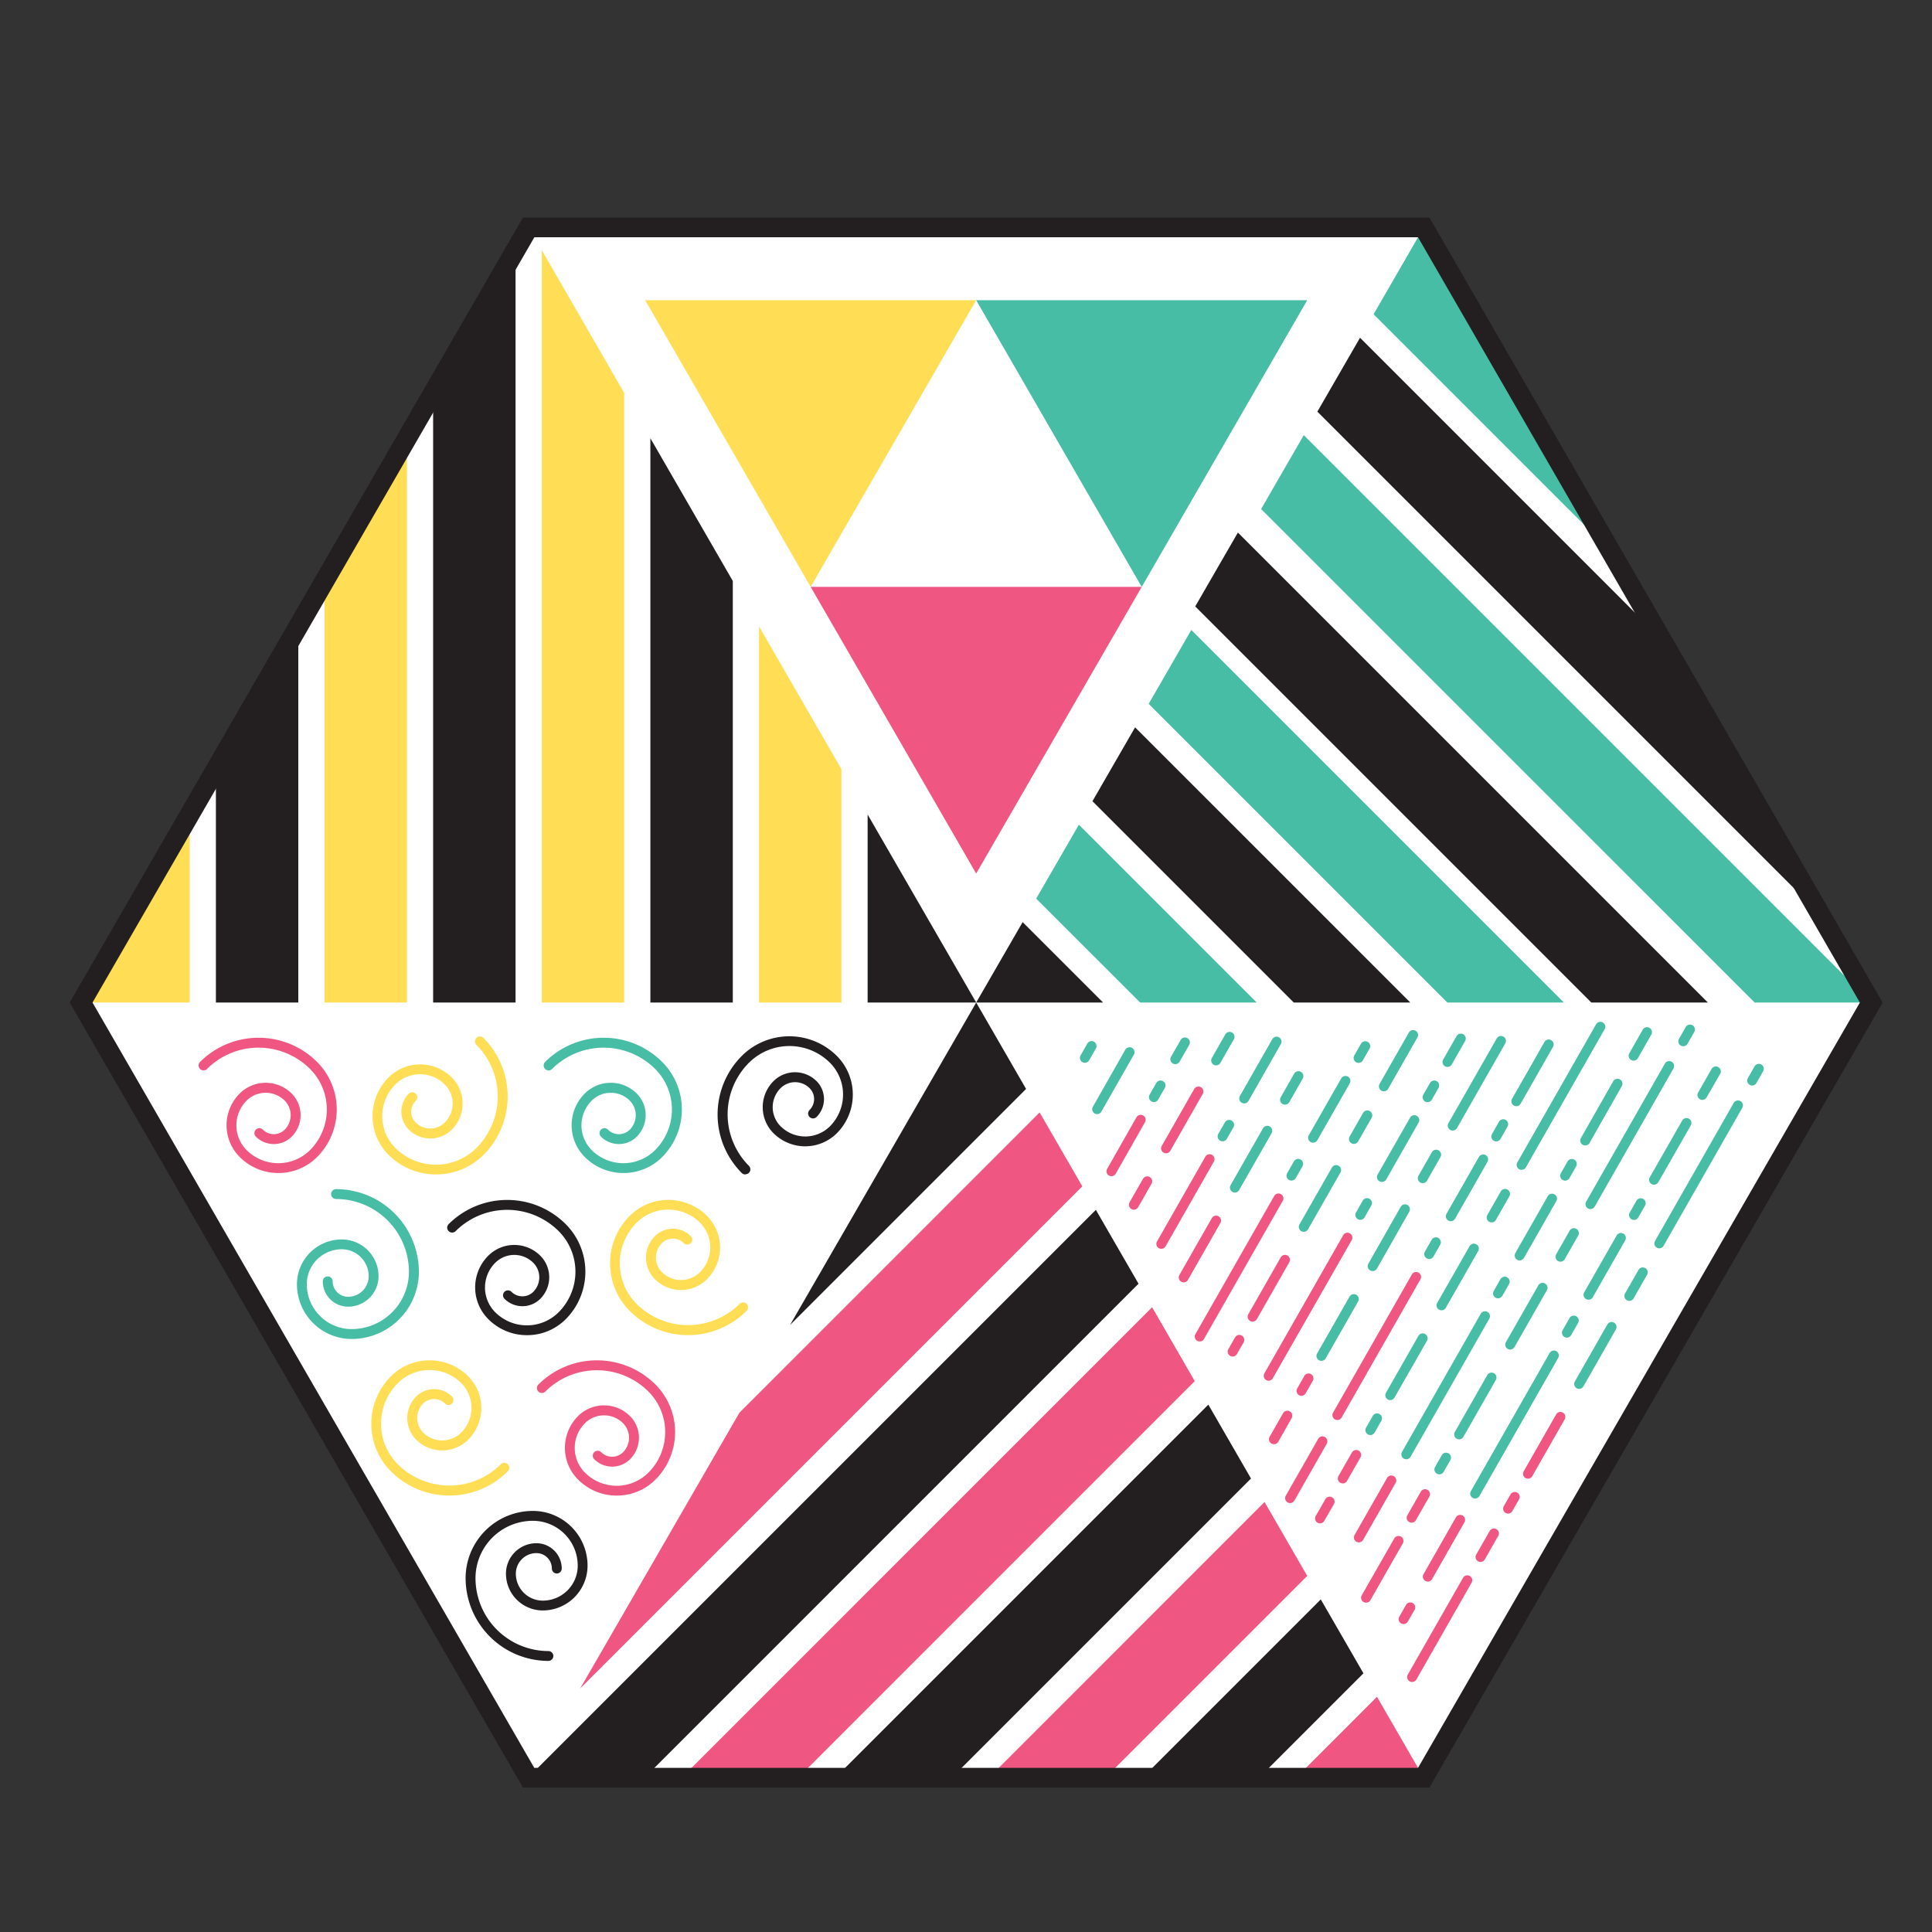 <svg id="Layer_1" data-name="Layer 1" xmlns="http://www.w3.org/2000/svg" viewBox="0 0 600 600"><rect x="0" y="0" width="600" height="600" fill="#333333" stroke="none"/><defs><style>.cls-1{fill:#fff;}.cls-2{fill:#231f20;}.cls-3{fill:#fd5;}.cls-4{fill:#ef5782;}.cls-5{fill:#47bda6;}</style></defs><title>patch</title><g id="_Compound_Path_" data-name="&lt;Compound Path&gt;"><polygon class="cls-1" points="442.11 552.02 164.21 552.02 25.27 311.35 164.21 70.68 442.11 70.68 581.06 311.35 442.11 552.02"/></g><g id="_Compound_Path_2" data-name="&lt;Compound Path&gt;"><polygon class="cls-2" points="160.11 77.67 134.51 122 134.51 311.35 160.11 311.35 160.11 77.67"/></g><g id="_Compound_Path_3" data-name="&lt;Compound Path&gt;"><polygon class="cls-3" points="193.84 122 168.25 77.67 168.25 311.35 193.84 311.35 193.84 122"/></g><g id="_Compound_Path_4" data-name="&lt;Compound Path&gt;"><polygon class="cls-2" points="67.05 311.35 92.64 311.35 92.64 194.53 67.05 238.86 67.05 311.35"/></g><g id="_Compound_Path_5" data-name="&lt;Compound Path&gt;"><polygon class="cls-3" points="126.38 136.09 100.78 180.43 100.78 311.35 126.38 311.35 126.38 136.09"/></g><g id="_Compound_Path_6" data-name="&lt;Compound Path&gt;"><polygon class="cls-2" points="227.58 180.43 201.98 136.1 201.98 311.35 227.58 311.35 227.58 180.43"/></g><g id="_Compound_Path_7" data-name="&lt;Compound Path&gt;"><polygon class="cls-3" points="58.91 252.96 25.19 311.35 58.91 311.35 58.91 252.96"/></g><g id="_Compound_Path_8" data-name="&lt;Compound Path&gt;"><polygon class="cls-2" points="269.45 252.96 269.45 311.35 303.17 311.35 269.45 252.96"/></g><g id="_Compound_Path_9" data-name="&lt;Compound Path&gt;"><polygon class="cls-3" points="261.31 238.86 235.72 194.53 235.72 311.35 261.31 311.35 261.31 238.86"/></g><g id="_Compound_Path_10" data-name="&lt;Compound Path&gt;"><polygon class="cls-4" points="371.04 428.92 357.8 405.97 211.69 552.09 247.88 552.09 371.04 428.92"/></g><g id="_Compound_Path_11" data-name="&lt;Compound Path&gt;"><polygon class="cls-2" points="388.51 459.17 375.26 436.22 259.39 552.09 295.58 552.09 388.51 459.17"/></g><g id="_Compound_Path_12" data-name="&lt;Compound Path&gt;"><polygon class="cls-2" points="340.33 375.73 164.45 551.61 164.18 552.09 200.17 552.09 353.58 398.67 340.33 375.73"/></g><g id="_Compound_Path_13" data-name="&lt;Compound Path&gt;"><polygon class="cls-4" points="229.63 438.73 180.18 524.37 336.12 368.43 322.87 345.48 229.63 438.73"/></g><g id="_Compound_Path_14" data-name="&lt;Compound Path&gt;"><polygon class="cls-2" points="423.43 519.66 410.18 496.71 354.8 552.09 391 552.09 423.43 519.66"/></g><g id="_Compound_Path_15" data-name="&lt;Compound Path&gt;"><polygon class="cls-4" points="405.97 489.41 392.72 466.46 307.1 552.09 343.29 552.09 405.97 489.41"/></g><g id="_Compound_Path_16" data-name="&lt;Compound Path&gt;"><polygon class="cls-4" points="402.51 552.09 442.15 552.09 427.64 526.95 402.51 552.09"/></g><g id="_Compound_Path_17" data-name="&lt;Compound Path&gt;"><polygon class="cls-2" points="318.66 338.18 303.17 311.35 245.35 411.49 318.66 338.18"/></g><g id="_Compound_Path_18" data-name="&lt;Compound Path&gt;"><polygon class="cls-5" points="354.09 311.35 390.29 311.35 335.05 256.12 321.8 279.07 354.09 311.35"/></g><g id="_Compound_Path_19" data-name="&lt;Compound Path&gt;"><polygon class="cls-2" points="352.51 225.88 339.27 248.82 401.8 311.35 437.99 311.35 352.51 225.88"/></g><g id="_Compound_Path_20" data-name="&lt;Compound Path&gt;"><polygon class="cls-5" points="369.98 195.63 356.73 218.58 449.5 311.35 485.7 311.35 369.98 195.63"/></g><g id="_Compound_Path_21" data-name="&lt;Compound Path&gt;"><polygon class="cls-5" points="500.28 171.3 442.15 70.62 426.58 97.6 500.28 171.3"/></g><g id="_Compound_Path_22" data-name="&lt;Compound Path&gt;"><polygon class="cls-2" points="317.59 286.37 303.16 311.35 342.58 311.35 317.59 286.37"/></g><g id="_Compound_Path_23" data-name="&lt;Compound Path&gt;"><polygon class="cls-2" points="422.37 104.89 409.12 127.84 565.45 284.17 516 198.53 422.37 104.89"/></g><g id="_Compound_Path_24" data-name="&lt;Compound Path&gt;"><polygon class="cls-2" points="384.44 165.39 371.19 188.33 494.21 311.35 530.4 311.35 384.44 165.39"/></g><g id="_Compound_Path_25" data-name="&lt;Compound Path&gt;"><polygon class="cls-5" points="404.9 135.14 391.65 158.09 544.92 311.35 581.11 311.35 404.9 135.14"/></g><g id="_Compound_Path_26" data-name="&lt;Compound Path&gt;"><polygon class="cls-5" points="405.97 93.23 354.57 182.26 303.16 93.23 405.97 93.23"/></g><g id="_Compound_Path_27" data-name="&lt;Compound Path&gt;"><polygon class="cls-3" points="303.16 93.23 251.76 182.26 200.36 93.23 303.16 93.23"/></g><g id="_Compound_Path_28" data-name="&lt;Compound Path&gt;"><polygon class="cls-4" points="354.57 182.26 303.16 271.29 251.76 182.26 354.57 182.26"/></g><g id="_Compound_Path_29" data-name="&lt;Compound Path&gt;"><path class="cls-4" d="M86.42,364.29a16.89,16.89,0,0,1-12-5,13.93,13.93,0,0,1,0-19.67,11.43,11.43,0,0,1,16.17,0,9.46,9.46,0,0,1,0,13.37,7.87,7.87,0,0,1-11.13,0,1.53,1.53,0,0,1,2.17-2.17,4.8,4.8,0,0,0,6.79,0,6.4,6.4,0,0,0,0-9,8.37,8.37,0,0,0-11.84,0,10.86,10.86,0,0,0,0,15.34,13.94,13.94,0,0,0,19.71,0,17.83,17.83,0,0,0,0-25.19,22.67,22.67,0,0,0-32,0,1.53,1.53,0,1,1-2.17-2.17,25.74,25.74,0,0,1,36.36,0,20.9,20.9,0,0,1,0,29.52A16.9,16.9,0,0,1,86.42,364.29Z"/></g><g id="_Compound_Path_30" data-name="&lt;Compound Path&gt;"><path class="cls-5" d="M109.22,415.83a17,17,0,0,1-17-17,13.93,13.93,0,0,1,13.91-13.91h0a11.43,11.43,0,0,1,11.43,11.43,9.46,9.46,0,0,1-9.45,9.45h0a7.87,7.87,0,0,1-7.86-7.87,1.53,1.53,0,0,1,1.53-1.53h0a1.53,1.53,0,0,1,1.53,1.53,4.8,4.8,0,0,0,4.8,4.8h0a6.4,6.4,0,0,0,6.39-6.39,8.37,8.37,0,0,0-8.37-8.37h0a10.86,10.86,0,0,0-10.85,10.85,13.94,13.94,0,0,0,13.94,13.94A17.83,17.83,0,0,0,127,395a22.67,22.67,0,0,0-22.64-22.64,1.53,1.53,0,1,1,0-3.06A25.74,25.74,0,0,1,130.09,395,20.9,20.9,0,0,1,109.22,415.83Z"/></g><g id="_Compound_Path_31" data-name="&lt;Compound Path&gt;"><path class="cls-3" d="M139.59,464.46a25.63,25.63,0,0,1-18.18-7.52,20.9,20.9,0,0,1,0-29.52,17,17,0,0,1,24,0,13.93,13.93,0,0,1,0,19.67,11.43,11.43,0,0,1-16.17,0,9.47,9.47,0,0,1,0-13.37,7.87,7.87,0,0,1,11.13,0,1.53,1.53,0,0,1-2.17,2.17,4.8,4.8,0,0,0-6.79,0,6.4,6.4,0,0,0,0,9,8.37,8.37,0,0,0,11.84,0,10.86,10.86,0,0,0,0-15.34,13.94,13.94,0,0,0-19.71,0,17.83,17.83,0,0,0,0,25.19,22.67,22.67,0,0,0,32,0,1.53,1.53,0,1,1,2.17,2.17A25.63,25.63,0,0,1,139.59,464.46Z"/></g><g id="_Compound_Path_32" data-name="&lt;Compound Path&gt;"><path class="cls-2" d="M163.63,414.65a16.89,16.89,0,0,1-12-5,13.93,13.93,0,0,1,0-19.67,11.43,11.43,0,0,1,16.17,0,9.46,9.46,0,0,1,0,13.37,7.87,7.87,0,0,1-11.13,0,1.53,1.53,0,1,1,2.17-2.17,4.8,4.8,0,0,0,6.79,0,6.4,6.4,0,0,0,0-9,8.37,8.37,0,0,0-11.84,0,10.86,10.86,0,0,0,0,15.34,13.94,13.94,0,0,0,19.71,0,17.83,17.83,0,0,0,0-25.18,22.67,22.67,0,0,0-32,0,1.53,1.53,0,1,1-2.17-2.17,25.74,25.74,0,0,1,36.36,0,20.9,20.9,0,0,1,0,29.52A16.9,16.9,0,0,1,163.63,414.65Z"/></g><g id="_Compound_Path_33" data-name="&lt;Compound Path&gt;"><path class="cls-4" d="M191.5,464.47a16.89,16.89,0,0,1-12-5,13.93,13.93,0,0,1,0-19.67,11.43,11.43,0,0,1,16.17,0,9.46,9.46,0,0,1,0,13.37,7.87,7.87,0,0,1-11.13,0,1.53,1.53,0,0,1,2.17-2.17,4.8,4.8,0,0,0,6.79,0,6.4,6.4,0,0,0,0-9,8.37,8.37,0,0,0-11.84,0,10.86,10.86,0,0,0,0,15.34,13.94,13.94,0,0,0,19.71,0,17.83,17.83,0,0,0,0-25.19,22.67,22.67,0,0,0-32,0,1.53,1.53,0,0,1-2.17-2.17,25.74,25.74,0,0,1,36.36,0,20.9,20.9,0,0,1,0,29.52A16.9,16.9,0,0,1,191.5,464.47Z"/></g><g id="_Compound_Path_34" data-name="&lt;Compound Path&gt;"><path class="cls-3" d="M213.74,414.64a25.64,25.64,0,0,1-18.18-7.52,20.9,20.9,0,0,1,0-29.52,17,17,0,0,1,24,0,13.93,13.93,0,0,1,0,19.67,11.43,11.43,0,0,1-16.17,0,9.46,9.46,0,0,1,0-13.37,7.87,7.87,0,0,1,11.13,0,1.53,1.53,0,0,1-2.17,2.17,4.8,4.8,0,0,0-6.79,0,6.4,6.4,0,0,0,0,9,8.37,8.37,0,0,0,11.84,0,10.86,10.86,0,0,0,0-15.34,13.94,13.94,0,0,0-19.71,0,17.83,17.83,0,0,0,0,25.19,22.67,22.67,0,0,0,32,0,1.53,1.53,0,1,1,2.17,2.17A25.63,25.63,0,0,1,213.74,414.64Z"/></g><g id="_Compound_Path_35" data-name="&lt;Compound Path&gt;"><path class="cls-5" d="M193.59,364.29a16.89,16.89,0,0,1-12-5,13.93,13.93,0,0,1,0-19.67,11.43,11.43,0,0,1,16.17,0,9.47,9.47,0,0,1,0,13.37,7.87,7.87,0,0,1-11.13,0,1.53,1.53,0,0,1,2.17-2.17,4.8,4.8,0,0,0,6.79,0,6.4,6.4,0,0,0,0-9,8.37,8.37,0,0,0-11.84,0,10.86,10.86,0,0,0,0,15.34,13.94,13.94,0,0,0,19.71,0,17.83,17.83,0,0,0,0-25.19,22.67,22.67,0,0,0-32,0,1.53,1.53,0,0,1-2.17-2.17,25.74,25.74,0,0,1,36.36,0,20.9,20.9,0,0,1,0,29.52A16.9,16.9,0,0,1,193.59,364.29Z"/></g><g id="_Compound_Path_36" data-name="&lt;Compound Path&gt;"><path class="cls-2" d="M231.45,364.74a1.53,1.53,0,0,1-1.08-.45,25.74,25.74,0,0,1,0-36.36,20.9,20.9,0,0,1,29.52,0,17,17,0,0,1,0,24,13.93,13.93,0,0,1-19.67,0,11.43,11.43,0,0,1,0-16.17,9.47,9.47,0,0,1,13.37,0,7.87,7.87,0,0,1,0,11.13,1.53,1.53,0,0,1-2.17-2.17,4.8,4.8,0,0,0,0-6.79,6.4,6.4,0,0,0-9,0,8.37,8.37,0,0,0,0,11.84,10.86,10.86,0,0,0,15.34,0,14,14,0,0,0,0-19.71,17.83,17.83,0,0,0-25.18,0,22.67,22.67,0,0,0,0,32,1.53,1.53,0,0,1-1.08,2.62Z"/></g><g id="_Compound_Path_37" data-name="&lt;Compound Path&gt;"><path class="cls-3" d="M135.41,364.73a20.81,20.81,0,0,1-14.76-6.1,17,17,0,0,1,0-24,13.93,13.93,0,0,1,19.67,0,11.43,11.43,0,0,1,0,16.17,9.46,9.46,0,0,1-13.37,0,7.87,7.87,0,0,1,0-11.13,1.53,1.53,0,0,1,2.17,2.17,4.8,4.8,0,0,0,0,6.79,6.4,6.4,0,0,0,9,0,8.37,8.37,0,0,0,0-11.84,10.86,10.86,0,0,0-15.34,0,13.94,13.94,0,0,0,0,19.71,17.83,17.83,0,0,0,25.19,0,22.67,22.67,0,0,0,0-32,1.53,1.53,0,1,1,2.17-2.17,25.74,25.74,0,0,1,0,36.36A20.81,20.81,0,0,1,135.41,364.73Z"/></g><g id="_Compound_Path_38" data-name="&lt;Compound Path&gt;"><path class="cls-2" d="M170.31,515.81a25.74,25.74,0,0,1-25.71-25.71,20.9,20.9,0,0,1,20.87-20.87,17,17,0,0,1,17,17,13.93,13.93,0,0,1-13.91,13.91h0a11.43,11.43,0,0,1-11.43-11.43,9.46,9.46,0,0,1,9.45-9.45h0a7.87,7.87,0,0,1,7.87,7.87,1.53,1.53,0,0,1-1.53,1.53h0a1.53,1.53,0,0,1-1.53-1.53,4.8,4.8,0,0,0-4.8-4.8h0a6.4,6.4,0,0,0-6.39,6.39,8.37,8.37,0,0,0,8.37,8.37h0a10.86,10.86,0,0,0,10.85-10.85,13.94,13.94,0,0,0-13.94-13.94,17.83,17.83,0,0,0-17.81,17.81,22.67,22.67,0,0,0,22.64,22.64,1.53,1.53,0,0,1,0,3.06Z"/></g><g id="_Compound_Path_39" data-name="&lt;Compound Path&gt;"><path class="cls-4" d="M438.53,522.35a1.53,1.53,0,0,1-1.33-2.29L454.36,490a1.53,1.53,0,0,1,2.66,1.52l-17.16,30.09A1.53,1.53,0,0,1,438.53,522.35Z"/></g><g id="_Compound_Path_40" data-name="&lt;Compound Path&gt;"><path class="cls-4" d="M443.41,491.17a1.53,1.53,0,0,1-1.33-2.29l10.06-17.65a1.53,1.53,0,0,1,2.66,1.52L444.75,490.4A1.53,1.53,0,0,1,443.41,491.17Z"/></g><g id="_Compound_Path_41" data-name="&lt;Compound Path&gt;"><path class="cls-5" d="M493.32,403.64a1.53,1.53,0,0,1-1.33-2.29l10.07-17.66a1.53,1.53,0,1,1,2.66,1.52l-10.07,17.66A1.53,1.53,0,0,1,493.32,403.64Z"/></g><g id="_Compound_Path_42" data-name="&lt;Compound Path&gt;"><path class="cls-5" d="M458.12,465.38a1.53,1.53,0,0,1-1.33-2.29l24.46-42.9a1.53,1.53,0,0,1,2.66,1.52l-24.46,42.9A1.53,1.53,0,0,1,458.12,465.38Z"/></g><g id="_Compound_Path_43" data-name="&lt;Compound Path&gt;"><path class="cls-5" d="M515.31,387.68a1.53,1.53,0,0,1-1.33-2.29l24.46-42.9A1.53,1.53,0,0,1,541.1,344l-24.46,42.9A1.53,1.53,0,0,1,515.31,387.68Z"/></g><g id="_Compound_Path_44" data-name="&lt;Compound Path&gt;"><path class="cls-4" d="M474.53,459.21a1.53,1.53,0,0,1-1.33-2.29l10.07-17.66a1.53,1.53,0,1,1,2.66,1.52l-10.07,17.66A1.53,1.53,0,0,1,474.53,459.21Z"/></g><g id="_Compound_Path_45" data-name="&lt;Compound Path&gt;"><path class="cls-5" d="M490.43,431.32A1.53,1.53,0,0,1,489.1,429l10.07-17.66a1.53,1.53,0,0,1,2.66,1.52l-10.07,17.66A1.53,1.53,0,0,1,490.43,431.32Z"/></g><g id="_Compound_Path_46" data-name="&lt;Compound Path&gt;"><path class="cls-5" d="M513.68,367.92a1.53,1.53,0,0,1-1.33-2.29L522.42,348a1.53,1.53,0,1,1,2.66,1.52L515,367.15A1.53,1.53,0,0,1,513.68,367.92Z"/></g><g id="_Compound_Path_47" data-name="&lt;Compound Path&gt;"><path class="cls-4" d="M459.78,485.08a1.53,1.53,0,0,1-1.33-2.29l4.18-7.33a1.53,1.53,0,0,1,2.66,1.52l-4.18,7.33A1.53,1.53,0,0,1,459.78,485.08Z"/></g><g id="_Compound_Path_48" data-name="&lt;Compound Path&gt;"><path class="cls-5" d="M506,404a1.53,1.53,0,0,1-1.33-2.29l4.18-7.33a1.53,1.53,0,1,1,2.66,1.52l-4.18,7.33A1.53,1.53,0,0,1,506,404Z"/></g><g id="_Compound_Path_49" data-name="&lt;Compound Path&gt;"><path class="cls-5" d="M528.7,341.58a1.53,1.53,0,0,1-1.33-2.29l4.18-7.32a1.53,1.53,0,0,1,2.66,1.52L530,340.81A1.53,1.53,0,0,1,528.7,341.58Z"/></g><g id="_Compound_Path_50" data-name="&lt;Compound Path&gt;"><path class="cls-4" d="M435.89,504.37a1.53,1.53,0,0,1-1.33-2.29l2.09-3.66a1.53,1.53,0,1,1,2.66,1.52l-2.09,3.66A1.53,1.53,0,0,1,435.89,504.37Z"/></g><g id="_Compound_Path_51" data-name="&lt;Compound Path&gt;"><path class="cls-5" d="M486.61,415.41a1.53,1.53,0,0,1-1.33-2.29l2.09-3.66A1.53,1.53,0,1,1,490,411l-2.09,3.66A1.53,1.53,0,0,1,486.61,415.41Z"/></g><g id="_Compound_Path_52" data-name="&lt;Compound Path&gt;"><path class="cls-5" d="M507.45,378.86a1.53,1.53,0,0,1-1.33-2.29l2.09-3.66a1.53,1.53,0,1,1,2.66,1.52l-2.09,3.66A1.53,1.53,0,0,1,507.45,378.86Z"/></g><g id="_Compound_Path_53" data-name="&lt;Compound Path&gt;"><path class="cls-5" d="M544.14,337.11a1.53,1.53,0,0,1-1.33-2.29l2.09-3.66a1.53,1.53,0,1,1,2.66,1.52l-2.09,3.66A1.53,1.53,0,0,1,544.14,337.11Z"/></g><g id="_Compound_Path_54" data-name="&lt;Compound Path&gt;"><path class="cls-4" d="M468.34,470.06a1.53,1.53,0,0,1-1.33-2.29l2.09-3.66a1.53,1.53,0,1,1,2.66,1.52l-2.09,3.66A1.53,1.53,0,0,1,468.34,470.06Z"/></g><g id="_Compound_Path_55" data-name="&lt;Compound Path&gt;"><path class="cls-4" d="M424.23,497.72a1.53,1.53,0,0,1-1.33-2.29L433,477.78a1.53,1.53,0,0,1,2.66,1.52l-10.07,17.65A1.53,1.53,0,0,1,424.23,497.72Z"/></g><g id="_Compound_Path_56" data-name="&lt;Compound Path&gt;"><path class="cls-4" d="M422,479a1.53,1.53,0,0,1-1.33-2.29L430.76,459a1.53,1.53,0,1,1,2.66,1.52l-10.06,17.65A1.53,1.53,0,0,1,422,479Z"/></g><g id="_Compound_Path_57" data-name="&lt;Compound Path&gt;"><path class="cls-5" d="M471.94,391.44a1.53,1.53,0,0,1-1.33-2.29l10.06-17.66a1.53,1.53,0,0,1,2.66,1.52l-10.06,17.66A1.53,1.53,0,0,1,471.94,391.44Z"/></g><g id="_Compound_Path_58" data-name="&lt;Compound Path&gt;"><path class="cls-5" d="M436.73,453.19a1.53,1.53,0,0,1-1.33-2.29L459.86,408a1.53,1.53,0,1,1,2.66,1.52l-24.46,42.9A1.53,1.53,0,0,1,436.73,453.19Z"/></g><g id="_Compound_Path_59" data-name="&lt;Compound Path&gt;"><path class="cls-5" d="M493.92,375.49a1.53,1.53,0,0,1-1.33-2.29l24.46-42.9a1.53,1.53,0,0,1,2.66,1.52l-24.46,42.9A1.53,1.53,0,0,1,493.92,375.49Z"/></g><g id="_Compound_Path_60" data-name="&lt;Compound Path&gt;"><path class="cls-5" d="M453.14,447a1.53,1.53,0,0,1-1.33-2.29l10.07-17.66a1.53,1.53,0,0,1,2.66,1.52l-10.07,17.66A1.53,1.53,0,0,1,453.14,447Z"/></g><g id="_Compound_Path_61" data-name="&lt;Compound Path&gt;"><path class="cls-5" d="M469,419.12a1.53,1.53,0,0,1-1.33-2.29l10.07-17.66a1.53,1.53,0,1,1,2.66,1.52l-10.07,17.66A1.53,1.53,0,0,1,469,419.12Z"/></g><g id="_Compound_Path_62" data-name="&lt;Compound Path&gt;"><path class="cls-5" d="M492.29,355.73a1.53,1.53,0,0,1-1.33-2.29L501,335.79a1.53,1.53,0,0,1,2.66,1.52L493.62,355A1.53,1.53,0,0,1,492.29,355.73Z"/></g><g id="_Compound_Path_63" data-name="&lt;Compound Path&gt;"><path class="cls-4" d="M438.39,472.88a1.53,1.53,0,0,1-1.33-2.29l4.18-7.33a1.53,1.53,0,1,1,2.66,1.52l-4.18,7.33A1.53,1.53,0,0,1,438.39,472.88Z"/></g><g id="_Compound_Path_64" data-name="&lt;Compound Path&gt;"><path class="cls-5" d="M484.61,391.82a1.53,1.53,0,0,1-1.33-2.29l4.18-7.33a1.53,1.53,0,1,1,2.66,1.52l-4.18,7.33A1.53,1.53,0,0,1,484.61,391.82Z"/></g><g id="_Compound_Path_65" data-name="&lt;Compound Path&gt;"><path class="cls-5" d="M507.31,329.39A1.53,1.53,0,0,1,506,327.1l4.17-7.32a1.53,1.53,0,1,1,2.66,1.52l-4.17,7.32A1.53,1.53,0,0,1,507.31,329.39Z"/></g><g id="_Compound_Path_66" data-name="&lt;Compound Path&gt;"><path class="cls-5" d="M465.22,403.21a1.53,1.53,0,0,1-1.33-2.29l2.09-3.66a1.53,1.53,0,1,1,2.66,1.52l-2.09,3.66A1.53,1.53,0,0,1,465.22,403.21Z"/></g><g id="_Compound_Path_67" data-name="&lt;Compound Path&gt;"><path class="cls-5" d="M486.06,366.66a1.53,1.53,0,0,1-1.33-2.29l2.09-3.66a1.53,1.53,0,0,1,2.66,1.52l-2.09,3.66A1.53,1.53,0,0,1,486.06,366.66Z"/></g><g id="_Compound_Path_68" data-name="&lt;Compound Path&gt;"><path class="cls-5" d="M522.75,324.92a1.53,1.53,0,0,1-1.33-2.29l2.09-3.66a1.53,1.53,0,1,1,2.66,1.52l-2.09,3.66A1.53,1.53,0,0,1,522.75,324.92Z"/></g><g id="_Compound_Path_69" data-name="&lt;Compound Path&gt;"><path class="cls-5" d="M447,457.87a1.53,1.53,0,0,1-1.33-2.29l2.09-3.66a1.53,1.53,0,1,1,2.66,1.52l-2.09,3.66A1.53,1.53,0,0,1,447,457.87Z"/></g><g id="_Compound_Path_70" data-name="&lt;Compound Path&gt;"><path class="cls-4" d="M409.94,473.09a1.53,1.53,0,0,1-1.33-2.29l3-5.22a1.53,1.53,0,0,1,2.66,1.52l-3,5.22A1.53,1.53,0,0,1,409.94,473.09Z"/></g><g id="_Compound_Path_71" data-name="&lt;Compound Path&gt;"><path class="cls-4" d="M400.64,466.79a1.53,1.53,0,0,1-1.33-2.29l10.06-17.65a1.53,1.53,0,1,1,2.66,1.52L402,466A1.53,1.53,0,0,1,400.64,466.79Z"/></g><g id="_Compound_Path_72" data-name="&lt;Compound Path&gt;"><path class="cls-5" d="M450.55,379.25a1.53,1.53,0,0,1-1.33-2.29l10.07-17.66a1.53,1.53,0,0,1,2.66,1.52l-10.07,17.66A1.53,1.53,0,0,1,450.55,379.25Z"/></g><g id="_Compound_Path_73" data-name="&lt;Compound Path&gt;"><path class="cls-4" d="M415.35,441A1.53,1.53,0,0,1,414,438.7l24.46-42.9a1.53,1.53,0,0,1,2.66,1.52l-24.46,42.9A1.53,1.53,0,0,1,415.35,441Z"/></g><g id="_Compound_Path_74" data-name="&lt;Compound Path&gt;"><path class="cls-5" d="M472.54,363.3a1.53,1.53,0,0,1-1.33-2.29l24.46-42.9a1.53,1.53,0,1,1,2.66,1.52l-24.46,42.9A1.53,1.53,0,0,1,472.54,363.3Z"/></g><g id="_Compound_Path_75" data-name="&lt;Compound Path&gt;"><path class="cls-5" d="M431.76,434.82a1.53,1.53,0,0,1-1.33-2.29l10.07-17.66a1.53,1.53,0,1,1,2.66,1.52L433.09,434A1.53,1.53,0,0,1,431.76,434.82Z"/></g><g id="_Compound_Path_76" data-name="&lt;Compound Path&gt;"><path class="cls-5" d="M447.66,406.93a1.53,1.53,0,0,1-1.33-2.29L456.4,387a1.53,1.53,0,1,1,2.66,1.52L449,406.16A1.53,1.53,0,0,1,447.66,406.93Z"/></g><g id="_Compound_Path_77" data-name="&lt;Compound Path&gt;"><path class="cls-5" d="M470.91,343.54a1.53,1.53,0,0,1-1.33-2.29l10.06-17.65a1.53,1.53,0,1,1,2.66,1.52l-10.06,17.65A1.53,1.53,0,0,1,470.91,343.54Z"/></g><g id="_Compound_Path_78" data-name="&lt;Compound Path&gt;"><path class="cls-4" d="M417,460.69a1.53,1.53,0,0,1-1.33-2.29l4.18-7.32a1.53,1.53,0,0,1,2.66,1.52l-4.18,7.32A1.53,1.53,0,0,1,417,460.69Z"/></g><g id="_Compound_Path_79" data-name="&lt;Compound Path&gt;"><path class="cls-5" d="M463.23,379.63a1.53,1.53,0,0,1-1.33-2.29l4.18-7.33a1.53,1.53,0,0,1,2.66,1.52l-4.18,7.33A1.53,1.53,0,0,1,463.23,379.63Z"/></g><g id="_Compound_Path_80" data-name="&lt;Compound Path&gt;"><path class="cls-5" d="M443.84,391a1.53,1.53,0,0,1-1.33-2.29l2.09-3.67a1.53,1.53,0,0,1,2.66,1.52l-2.09,3.67A1.53,1.53,0,0,1,443.84,391Z"/></g><g id="_Compound_Path_81" data-name="&lt;Compound Path&gt;"><path class="cls-5" d="M464.68,354.47a1.53,1.53,0,0,1-1.33-2.29l2.09-3.66A1.53,1.53,0,1,1,468.1,350L466,353.7A1.53,1.53,0,0,1,464.68,354.47Z"/></g><g id="_Compound_Path_82" data-name="&lt;Compound Path&gt;"><path class="cls-5" d="M425.57,445.67a1.53,1.53,0,0,1-1.33-2.29l2.09-3.66a1.53,1.53,0,0,1,2.66,1.52l-2.09,3.66A1.53,1.53,0,0,1,425.57,445.67Z"/></g><g id="_Compound_Path_83" data-name="&lt;Compound Path&gt;"><path class="cls-5" d="M429.16,367.06a1.53,1.53,0,0,1-1.33-2.29l10.07-17.66a1.53,1.53,0,1,1,2.66,1.52L430.5,366.29A1.53,1.53,0,0,1,429.16,367.06Z"/></g><g id="_Compound_Path_84" data-name="&lt;Compound Path&gt;"><path class="cls-4" d="M394,428.8a1.53,1.53,0,0,1-1.33-2.29l24.46-42.9a1.53,1.53,0,1,1,2.66,1.52L395.29,428A1.53,1.53,0,0,1,394,428.8Z"/></g><g id="_Compound_Path_85" data-name="&lt;Compound Path&gt;"><path class="cls-5" d="M451.15,351.1a1.53,1.53,0,0,1-1.33-2.29l15-26.31a1.53,1.53,0,1,1,2.66,1.52l-15,26.31A1.53,1.53,0,0,1,451.15,351.1Z"/></g><g id="_Compound_Path_86" data-name="&lt;Compound Path&gt;"><path class="cls-5" d="M410.37,422.63a1.53,1.53,0,0,1-1.33-2.29l10.07-17.66a1.53,1.53,0,1,1,2.66,1.52l-10.07,17.66A1.53,1.53,0,0,1,410.37,422.63Z"/></g><g id="_Compound_Path_87" data-name="&lt;Compound Path&gt;"><path class="cls-5" d="M426.28,394.74a1.53,1.53,0,0,1-1.33-2.29L435,374.79a1.53,1.53,0,0,1,2.66,1.52L427.61,394A1.53,1.53,0,0,1,426.28,394.74Z"/></g><g id="_Compound_Path_88" data-name="&lt;Compound Path&gt;"><path class="cls-5" d="M449.52,331.35a1.53,1.53,0,0,1-1.33-2.29l4.15-7.28a1.53,1.53,0,1,1,2.66,1.52l-4.15,7.28A1.53,1.53,0,0,1,449.52,331.35Z"/></g><g id="_Compound_Path_89" data-name="&lt;Compound Path&gt;"><path class="cls-4" d="M395.62,448.5a1.53,1.53,0,0,1-1.33-2.29l4.18-7.33a1.53,1.53,0,0,1,2.66,1.52L397,447.73A1.53,1.53,0,0,1,395.62,448.5Z"/></g><g id="_Compound_Path_90" data-name="&lt;Compound Path&gt;"><path class="cls-5" d="M441.84,367.44a1.53,1.53,0,0,1-1.33-2.29l4.17-7.32a1.53,1.53,0,1,1,2.66,1.52l-4.17,7.32A1.53,1.53,0,0,1,441.84,367.44Z"/></g><g id="_Compound_Path_91" data-name="&lt;Compound Path&gt;"><path class="cls-5" d="M422.45,378.83a1.53,1.53,0,0,1-1.33-2.29l2.09-3.67a1.53,1.53,0,0,1,2.66,1.52l-2.09,3.67A1.53,1.53,0,0,1,422.45,378.83Z"/></g><g id="_Compound_Path_92" data-name="&lt;Compound Path&gt;"><path class="cls-5" d="M443.29,342.28A1.53,1.53,0,0,1,442,340l2.09-3.66a1.53,1.53,0,0,1,2.66,1.52l-2.09,3.66A1.53,1.53,0,0,1,443.29,342.28Z"/></g><g id="_Compound_Path_93" data-name="&lt;Compound Path&gt;"><path class="cls-4" d="M404.19,433.48a1.53,1.53,0,0,1-1.33-2.29l2.09-3.66A1.53,1.53,0,1,1,407.6,429l-2.09,3.66A1.53,1.53,0,0,1,404.19,433.48Z"/></g><g id="_Compound_Path_94" data-name="&lt;Compound Path&gt;"><path class="cls-5" d="M407.78,354.87a1.53,1.53,0,0,1-1.33-2.29l10.07-17.66a1.53,1.53,0,1,1,2.66,1.52l-10.07,17.66A1.53,1.53,0,0,1,407.78,354.87Z"/></g><g id="_Compound_Path_95" data-name="&lt;Compound Path&gt;"><path class="cls-4" d="M372.58,416.61a1.53,1.53,0,0,1-1.33-2.29l24.46-42.9a1.53,1.53,0,1,1,2.66,1.52l-24.46,42.9A1.53,1.53,0,0,1,372.58,416.61Z"/></g><g id="_Compound_Path_96" data-name="&lt;Compound Path&gt;"><path class="cls-5" d="M429.77,338.91a1.53,1.53,0,0,1-1.33-2.29l9.09-15.95a1.53,1.53,0,1,1,2.66,1.52l-9.09,15.95A1.53,1.53,0,0,1,429.77,338.91Z"/></g><g id="_Compound_Path_97" data-name="&lt;Compound Path&gt;"><path class="cls-4" d="M389,410.44a1.53,1.53,0,0,1-1.33-2.29l10.07-17.66a1.53,1.53,0,1,1,2.66,1.52l-10.07,17.66A1.53,1.53,0,0,1,389,410.44Z"/></g><g id="_Compound_Path_98" data-name="&lt;Compound Path&gt;"><path class="cls-5" d="M404.89,382.55a1.53,1.53,0,0,1-1.33-2.29l10.07-17.66a1.53,1.53,0,0,1,2.66,1.52l-10.07,17.66A1.53,1.53,0,0,1,404.89,382.55Z"/></g><g id="_Compound_Path_99" data-name="&lt;Compound Path&gt;"><path class="cls-5" d="M420.46,355.25a1.53,1.53,0,0,1-1.33-2.29l4.18-7.33a1.53,1.53,0,1,1,2.66,1.52l-4.18,7.33A1.53,1.53,0,0,1,420.46,355.25Z"/></g><g id="_Compound_Path_100" data-name="&lt;Compound Path&gt;"><path class="cls-5" d="M401.07,366.64a1.53,1.53,0,0,1-1.33-2.29l2.09-3.67a1.53,1.53,0,1,1,2.66,1.52l-2.09,3.67A1.53,1.53,0,0,1,401.07,366.64Z"/></g><g id="_Compound_Path_101" data-name="&lt;Compound Path&gt;"><path class="cls-5" d="M421.91,330.09a1.53,1.53,0,0,1-1.33-2.29l2.09-3.66a1.53,1.53,0,1,1,2.66,1.52l-2.09,3.66A1.53,1.53,0,0,1,421.91,330.09Z"/></g><g id="_Compound_Path_102" data-name="&lt;Compound Path&gt;"><path class="cls-4" d="M382.8,421.29a1.53,1.53,0,0,1-1.33-2.29l2.09-3.66a1.53,1.53,0,0,1,2.66,1.52l-2.09,3.66A1.53,1.53,0,0,1,382.8,421.29Z"/></g><g id="_Compound_Path_103" data-name="&lt;Compound Path&gt;"><path class="cls-5" d="M386.39,342.67a1.53,1.53,0,0,1-1.33-2.29l10.06-17.66a1.53,1.53,0,1,1,2.66,1.52L387.73,341.9A1.53,1.53,0,0,1,386.39,342.67Z"/></g><g id="_Compound_Path_104" data-name="&lt;Compound Path&gt;"><path class="cls-4" d="M360.65,387.83a1.53,1.53,0,0,1-1.33-2.29l15-26.31a1.53,1.53,0,1,1,2.66,1.52l-15,26.31A1.53,1.53,0,0,1,360.65,387.83Z"/></g><g id="_Compound_Path_105" data-name="&lt;Compound Path&gt;"><path class="cls-4" d="M367.6,398.25a1.53,1.53,0,0,1-1.33-2.29l10.07-17.66a1.53,1.53,0,1,1,2.66,1.52l-10.07,17.66A1.53,1.53,0,0,1,367.6,398.25Z"/></g><g id="_Compound_Path_106" data-name="&lt;Compound Path&gt;"><path class="cls-5" d="M383.5,370.35a1.53,1.53,0,0,1-1.33-2.29l10.07-17.66a1.53,1.53,0,1,1,2.66,1.52l-10.07,17.66A1.53,1.53,0,0,1,383.5,370.35Z"/></g><g id="_Compound_Path_107" data-name="&lt;Compound Path&gt;"><path class="cls-5" d="M399.07,343.06a1.53,1.53,0,0,1-1.33-2.29l4.17-7.33a1.53,1.53,0,1,1,2.66,1.52l-4.17,7.33A1.53,1.53,0,0,1,399.07,343.06Z"/></g><g id="_Compound_Path_108" data-name="&lt;Compound Path&gt;"><path class="cls-5" d="M379.68,354.45a1.53,1.53,0,0,1-1.33-2.29l2.09-3.66A1.53,1.53,0,0,1,383.1,350L381,353.67A1.53,1.53,0,0,1,379.68,354.45Z"/></g><g id="_Compound_Path_109" data-name="&lt;Compound Path&gt;"><path class="cls-5" d="M365,330.48a1.53,1.53,0,0,1-1.33-2.29l3-5.22a1.53,1.53,0,1,1,2.66,1.52l-3,5.22A1.53,1.53,0,0,1,365,330.48Z"/></g><g id="_Compound_Path_110" data-name="&lt;Compound Path&gt;"><path class="cls-4" d="M345.17,365.28a1.53,1.53,0,0,1-1.33-2.29l9.09-16a1.53,1.53,0,0,1,2.66,1.52l-9.09,16A1.53,1.53,0,0,1,345.17,365.28Z"/></g><g id="_Compound_Path_111" data-name="&lt;Compound Path&gt;"><path class="cls-4" d="M352.13,375.68a1.53,1.53,0,0,1-1.33-2.29l4.16-7.29a1.53,1.53,0,1,1,2.66,1.52l-4.16,7.29A1.53,1.53,0,0,1,352.13,375.68Z"/></g><g id="_Compound_Path_112" data-name="&lt;Compound Path&gt;"><path class="cls-4" d="M362.12,358.16a1.53,1.53,0,0,1-1.33-2.29l10.07-17.66a1.53,1.53,0,1,1,2.66,1.52l-10.07,17.66A1.53,1.53,0,0,1,362.12,358.16Z"/></g><g id="_Compound_Path_113" data-name="&lt;Compound Path&gt;"><path class="cls-5" d="M377.68,330.86a1.53,1.53,0,0,1-1.33-2.29l4.18-7.33a1.53,1.53,0,0,1,2.66,1.52L379,330.09A1.53,1.53,0,0,1,377.68,330.86Z"/></g><g id="_Compound_Path_114" data-name="&lt;Compound Path&gt;"><path class="cls-5" d="M358.3,342.25A1.53,1.53,0,0,1,357,340l2.09-3.66a1.53,1.53,0,0,1,2.66,1.52l-2.09,3.66A1.53,1.53,0,0,1,358.3,342.25Z"/></g><g id="_Compound_Path_115" data-name="&lt;Compound Path&gt;"><path class="cls-5" d="M340.73,346a1.53,1.53,0,0,1-1.33-2.29L349.47,326a1.53,1.53,0,0,1,2.66,1.52l-10.07,17.66A1.53,1.53,0,0,1,340.73,346Z"/></g><g id="_Compound_Path_116" data-name="&lt;Compound Path&gt;"><path class="cls-5" d="M336.91,330.06a1.53,1.53,0,0,1-1.33-2.29l2.09-3.67a1.53,1.53,0,0,1,2.66,1.52l-2.09,3.67A1.53,1.53,0,0,1,336.91,330.06Z"/></g><path class="cls-2" d="M443.92,555.15H162.41L21.65,311.35,162.41,67.56H443.92l140.76,243.8Zm-278-6.13H440.38L577.6,311.35,440.38,73.68H165.95L28.73,311.35Z"/></svg>
